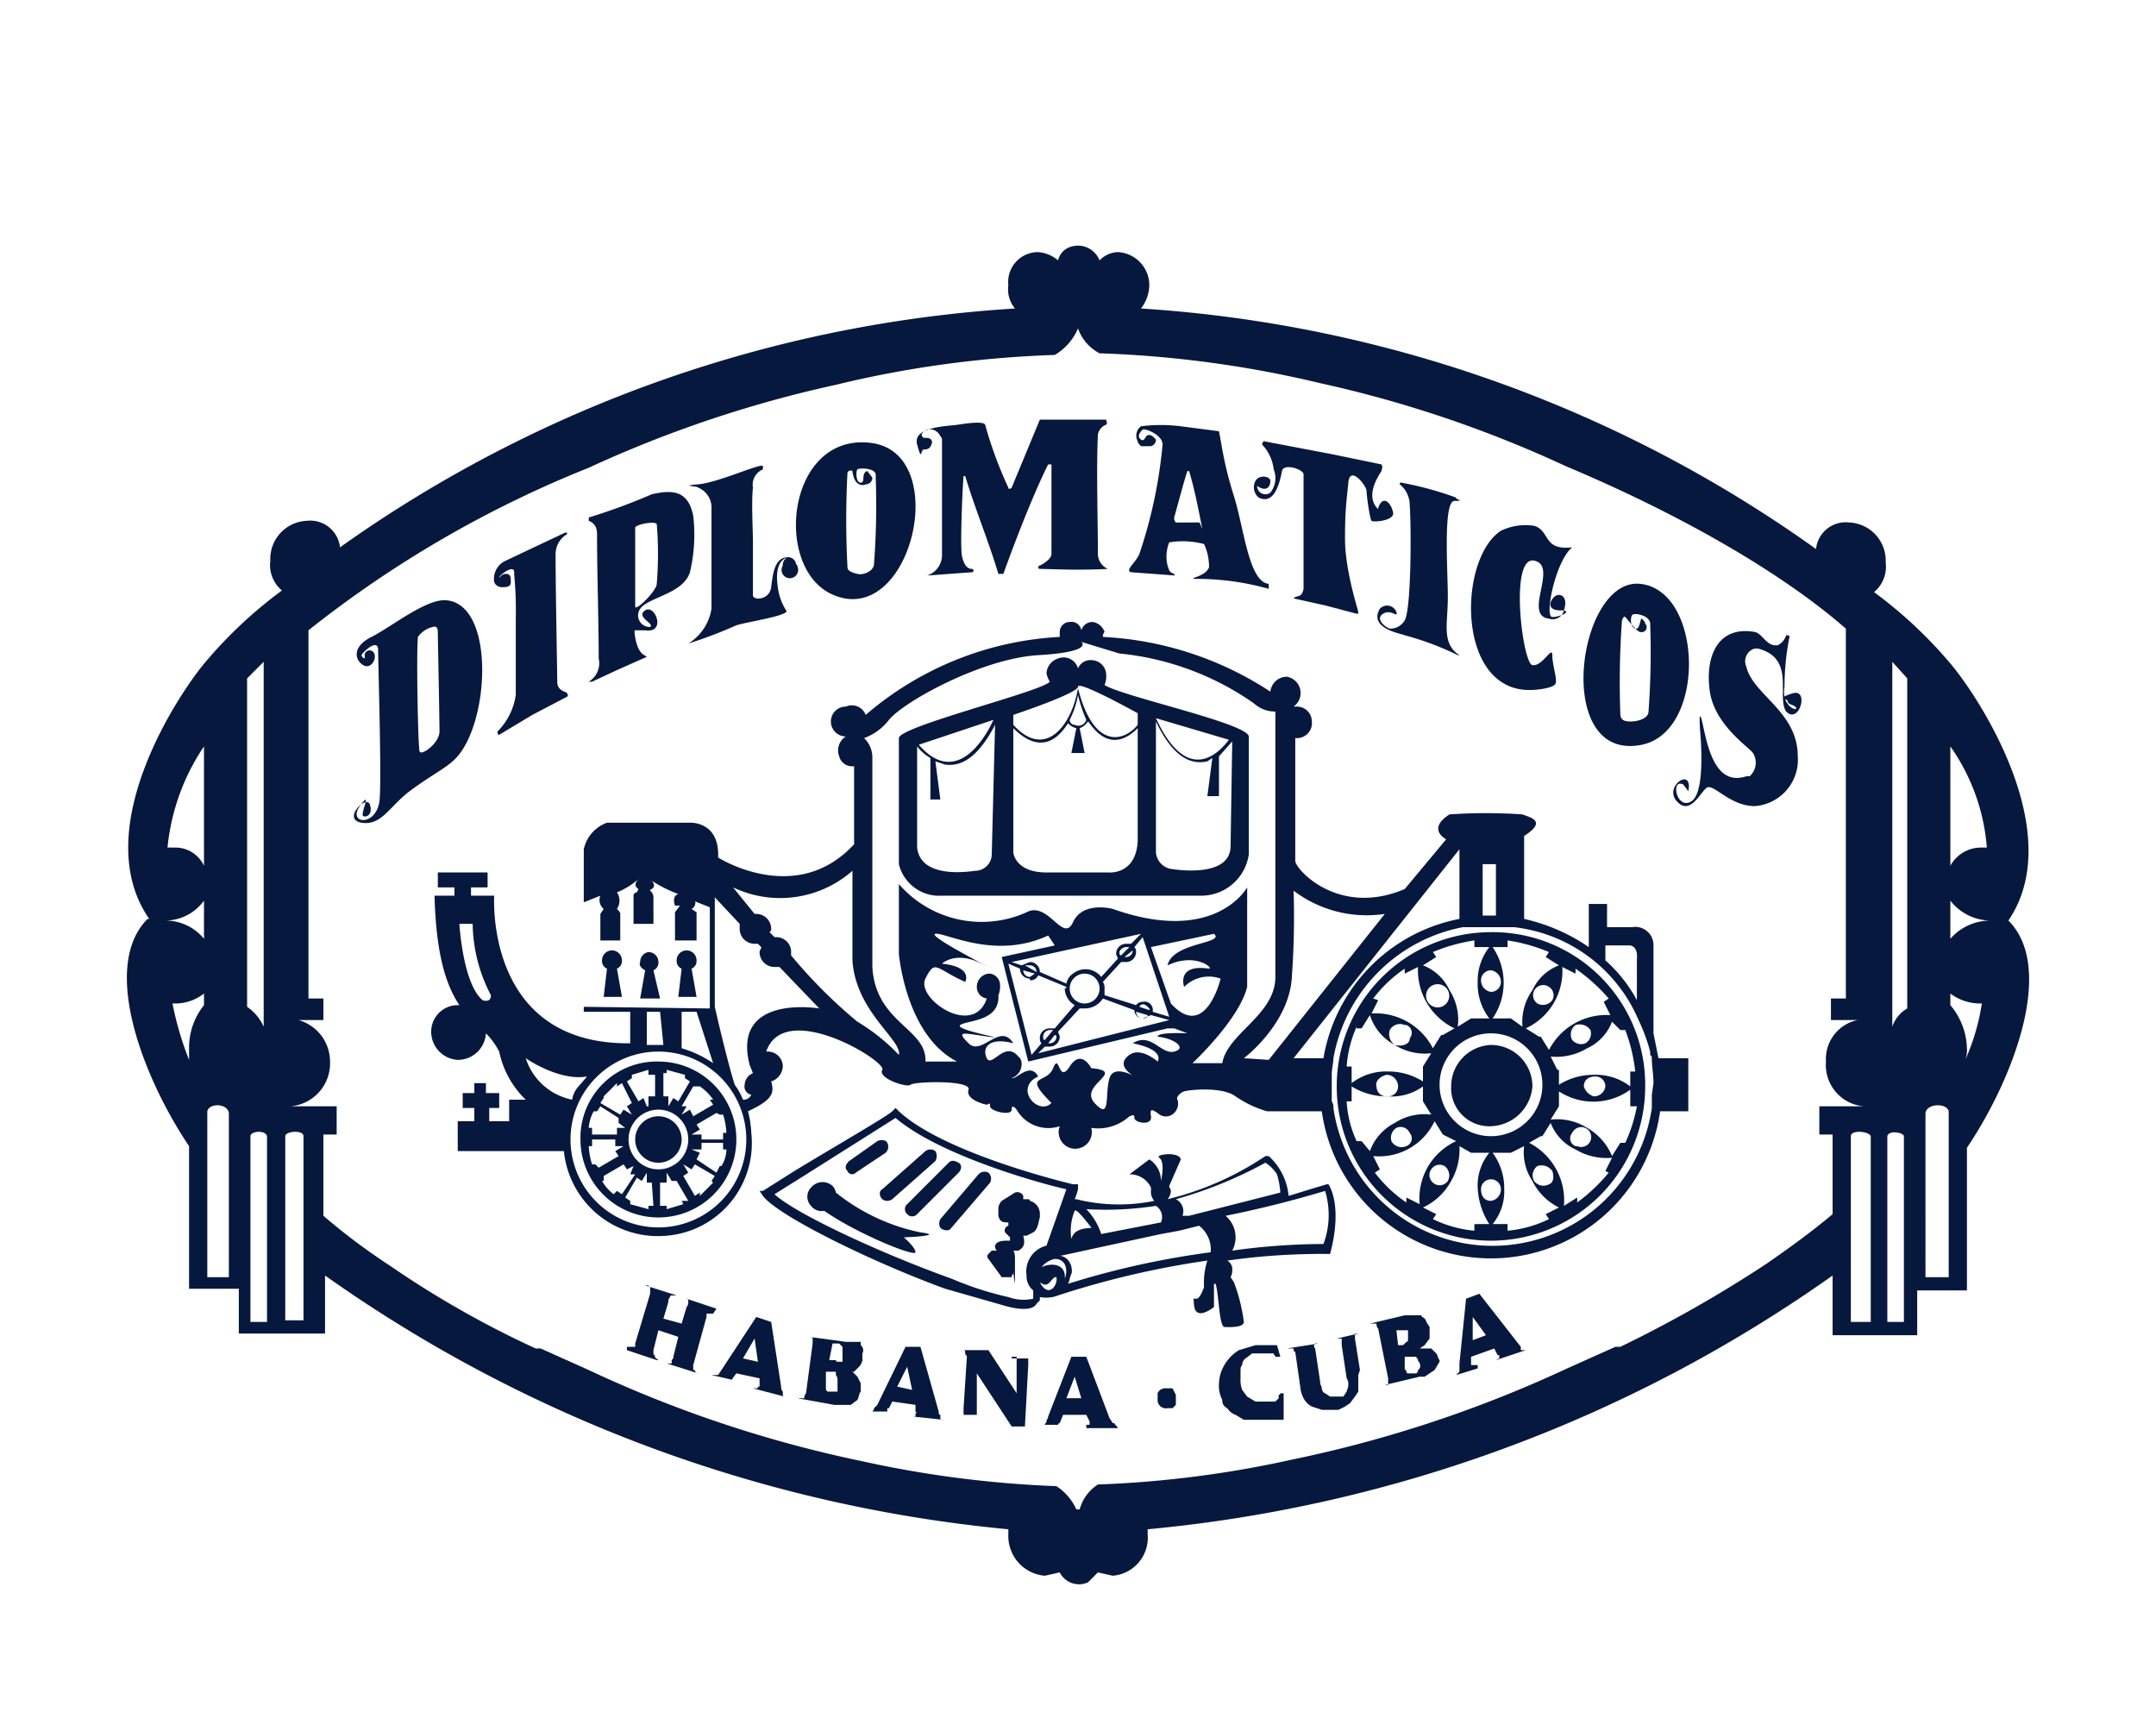 <?xml version="1.0" encoding="utf-8"?>
<!-- Generator: Adobe Illustrator 24.3.0, SVG Export Plug-In . SVG Version: 6.00 Build 0)  -->
<svg id="Layer_1" data-name="Layer 1" xmlns="http://www.w3.org/2000/svg" viewBox="0 0 130 104">
  <g id="diplomaticos-hp-logo">
    <path id="Path_195" data-name="Path 195" d="M107.7,42.9c.8.8,1.4-1.4.4-1.1s-.3.3-.3.5.5.2.5.4-.9-.2-.7-1.3a15.3,15.3,0,0,1,.3-3c0-.1-.1-.1-.2-.1a1,1,0,0,1-.5.6c-.7.1-.9-.7-1.4-.8-2.3-.4-3,1.6-2.7,3.6s2.3,3.3,2.6,3.7a1.1,1.1,0,0,1-.2,1.4h-.2c-1.8.6-2.3-1.6-2.6-3s-.2,0-.2.1.4,3.8-.5,4.4-1.3-1.4-.5-1l.3.4c.3-1.5-1.5-.3-.7.6s1.4-.5,1.8-.8,1.4,1.1,2.9,1.1a2.8,2.8,0,0,0,2.6-3h0c0-2.7-2.7-3.7-3.1-5.4a.8.8,0,0,1,.5-1.1h.2C108.3,39.7,107.1,42,107.7,42.9Z" fill="#06183e"/>
    <path id="Path_196" data-name="Path 196" d="M36,32.3c0,2.3.1,5.2.1,7.4a1.3,1.3,0,0,1-.6,1.4h.2l1.5-.7,1.8-.8h0c-.1-.1-.3-.1-.5-.5s-.3-1.2-.2-1.1h.6c1.3.2.6-1.6,0-1.2s.6.8.3,1a.7.7,0,0,1-.6-1.1c.5-.7,2.6-.9,3-2.2a9.8,9.8,0,0,0,.2-3.4c-.3-1.5-1.2-1.6-2.5-1.3a36.3,36.3,0,0,1-3.8,1.4v.2C36,31.6,36,32,36,32.3Zm2.3-.5c.1-.2,1.2-.4,1.3-.2a21.6,21.6,0,0,1,0,3.6c0,.4-1.2,1.6-1.3,1.4Z" fill="#06183e"/>
    <path id="Path_197" data-name="Path 197" d="M27,36.2c-1.2-.2-3.4,1.6-4.6,2.2s-1,1.4-.5,1.7.9-.5.6-.8a.3.3,0,0,0-.5.3c0,.2-.2,0-.2-.1s1-1.1,1-.3.2,7.1.1,8.9-2,1.6-1.2.5,0,.5.2.6.6-.1.4-.7-1.7.9-.5,1.1,1.7-1,2.9-1.9,2.2-1.4,2.7-1.9C29.5,43.8,29.9,36.6,27,36.2Zm-.5,7.9c0,.7-1.1,1.5-1.2,1.2s-.2-6-.1-6.9a1.5,1.5,0,0,1,.9-.6c.3-.1.3.2.3.4S26.5,43.3,26.5,44.1Z" fill="#06183e"/>
    <path id="Path_198" data-name="Path 198" d="M30.3,35.4c.2,0,.5,0,.5-.3s0-.5-.3-.5-.4.3-.4.2,1-.9.9-.2a22.6,22.6,0,0,1,.1,2.7v4.6A3.9,3.9,0,0,1,30,44.1c0,.1,0,.2.1.2l2-1.2L34.2,42c.1-.1,0-.1,0-.2s-.6-.1-.6-.7-.1-5.5-.1-7.7a1.4,1.4,0,0,1,.7-1.2.1.1,0,0,0-.1-.1l-3.6,1.7a1.2,1.2,0,0,0-.7,1.3A.5.5,0,0,0,30.3,35.4Z" fill="#06183e"/>
    <path id="Path_199" data-name="Path 199" d="M43.2,78.9h0l-1.8-.6h.1v.2a.4.4,0,0,1-.1.3l-.3,1L40,79.5l.3-1a.4.4,0,0,1,.1-.3.1.1,0,0,1,.1-.1h.3l-1.9-.6h.2a.1.1,0,0,0,.1.1v.4L38.3,81v.2h-.5v.2l1.8.6h.1c-.1-.1-.2-.1-.2-.2s-.1-.1-.1-.2v-.2l.3-1.2,1.2.4-.3,1.2c0,.1,0,.1-.1.2v.2h-.3l1.9.6h0a.2.2,0,0,1-.2-.2h-.1v-.3l.8-2.9v-.2h.4Z" fill="#06183e"/>
    <path id="Path_200" data-name="Path 200" d="M99.7,62.3V57a1.1,1.1,0,0,0-1.3-1.1H96.9V54.5H95.8v2.6a11.3,11.3,0,0,0-3.9-1.7v-5c1.4-.9.4-1.1-.1-1.3a32.3,32.3,0,0,0-4.4,0c-1.4.9-.2,1.5-.2,1.5l-2.5,3c-4,1.7-6.6-1.2-6.6-1.7V44.5h.1a.9.9,0,0,0,.9-1,.9.9,0,0,0-.9-.9H78a1,1,0,0,0-.4-1.8,1,1,0,0,0-1,.9,20.2,20.2,0,0,0-10.1-3.3.4.4,0,0,1,.1-.3.9.9,0,0,0-.7-.6.7.7,0,0,0-.7.5.6.6,0,0,0-.7-.5.6.6,0,0,0-.6.6v.3a19.5,19.5,0,0,0-11.7,4.7.9.9,0,0,0-1.2-.5.9.9,0,0,0,0,1.8,1,1,0,0,0-.4,1.2.8.8,0,0,0,.8.6h.1v4.7c-3.5,3.8-8.2.8-8.2.8.1-2.2-1.7-2.1-1.7-2.1h-5a2.2,2.2,0,0,0-1.4,1.6V61H38v1.9c-8.8.1-8.2-8.9-8.2-8.9H28.4v-.5h1v-.9h-3v.9h1V54H26.2c.1,3.6.7,5.4,1.5,6.6h-.1A1.6,1.6,0,0,0,26,62.2a1.7,1.7,0,0,0,1.6,1.7,1.7,1.7,0,0,0,1.7-1.6,4.4,4.4,0,0,1,.8,1.1,5.6,5.6,0,0,0,1.6,2.9h-1v1.3H29.5v-.8h.6v-.9h-.8v-.6h-.7v.6h-.7v.9h.7v.8h-1v1.8H34a5.7,5.7,0,0,0,6.2,5.1,5.6,5.6,0,0,0,5.1-6.2,5.9,5.9,0,0,0-.2-1.3c1.5-.7,1.6-1.1,1.4-1.8a1,1,0,0,0,.7-.9.9.9,0,0,0-.9-.9h-.1c1.1-3.2,7.3.6,7,1.1s1.5,1.1,1.7.9,3.7-.3,3.5.3,1,.9,1.1.9.2-.2.2.1,1.3.6,1.3.2.3,0,.3,0a2.2,2.2,0,0,0,2.6,1,1,1,0,1,0,1.9.1,2.8,2.8,0,0,0,2.3-.7c.1,0,.3-.2.3.1s1.1.5,1-.1.2-.3.4-.2a.7.7,0,0,0,1,0,.8.8,0,0,0,.2-.8c-.1-.1.1-.4.4-.5s2.3-.3,3.1.3a6.6,6.6,0,0,0,1.9.9h3.3a10.3,10.3,0,0,0,20.4,0h1.7V63.8H100Zm-70.6-2c-1.2-1-1.4-4.6-1.4-4.6h.8A9.5,9.5,0,0,0,29.6,60C29.6,60.5,29.1,60.3,29.1,60.3ZM96.8,57h1.5c.5.1.4.8.4.8v2.5a8.8,8.8,0,0,0-1.9-2.4Zm-7.4-4.9h.8v3.1h-.8ZM65.2,38.2v.2h0Zm-30,22.5V54.4l1-.4a.7.7,0,0,0,.2.8l-.2.3v1.6h1.2V55.1c0-.1-.1-.2-.2-.3a.9.9,0,0,0,0-1,4.6,4.6,0,0,0,1.3-.8c-.4.4,0,.6,0,.6s-.1.2-.1.2a.2.2,0,0,0-.2.2v1.7h1.2V54.1a.5.5,0,0,0-.2-.4.1.1,0,0,1,.1-.1c.3-.2,0-.5,0-.5a8,8,0,0,0,1.6.8c-.3.1-.3.4-.2.7H41l-.3.4v1.7H42V55l-.3-.2a.4.4,0,0,0,.2-.5h-.1l1,.4v6.1ZM43,64.1a6.6,6.6,0,0,0-1.9-.9V61H42ZM40,63H39V61h.8Zm-8.3.8s2,1.4,3.7,1.1l-.6.7a1.5,1.5,0,0,0-.3.7A3.7,3.7,0,0,1,31.7,63.8Zm8,10.2a5.3,5.3,0,0,1-5.3-5.3A5.3,5.3,0,1,1,39.7,74Zm5.5-9.8.2.5a.8.8,0,0,0-.5.7.5.5,0,0,0,.4.6.5.5,0,0,1-.5.3,4.1,4.1,0,0,0-.5-.9c-.5-1.6-1.2-4.7-1.2-4.7V54.1l1.5,1.6V56a.9.9,0,0,0,.9.9h.2l.2.2c0,.1-.1.2-.1.3a.9.9,0,0,0,.9.9h.3l2.4,2.5S44.1,59.9,45.2,64.2Zm9-.6a11.8,11.8,0,0,0-2.5-2,30.2,30.2,0,0,1-4-4v-.3a.9.9,0,0,0-.9-.8h-.1l-.3-.3c.1-.1.1-.1.1-.2a.9.9,0,0,0-.9-.9h-.1l-1.3-1.6a6.6,6.6,0,0,0,7.2-1v5.4C51.6,61,54.4,62.7,54.2,63.6Zm15.6-1.1c1,.1,1.8.7,1,.9s-1.4-1.2-2.5-.5c2,.4,1.5,1.1,1.5,1.1s-1-.9-1.7-.4-.2,1,.3,1.3-1.2-.9-1.5.1.1,2.6-.9,1.5,2-1.9-.2-2.1c0,0-.6-1.2-1.3-.1s-.6-.9-1,.1-1.9.3-.1,2.1c-.8.8-2.3-.9-.8-1.6-.5-.9-1.3.2-1.6.1a.9.9,0,0,0,.6-.9.5.5,0,0,0-.2-.4c-.8-1-1.6.7-1.9.1s.1-1.3,1.6-.9c-.8-1.3-1.9.8-2.7,0s-.3-.6,1.2-.4-2.1-.4-1.7-.7,2.4-.2,2.3-1.8a1.3,1.3,0,0,0,.1-.6.7.7,0,0,0-.6-.7h-.1a.8.8,0,0,0-.7.8.7.7,0,0,0,.6.7c-.8,2.4-4.3,0-3.7-1.2s.6-.6,2.4.2c0,0,.5-.9-1.4-1.1,0,0,.8-.8,2.4,0s-3.4-1.7-2.8-1.8,3.6,1.6,6.8.1l.4.6-3.2.7L62,64l8.4-2h.4l.8.3S69.8,62.2,69.8,62.5Zm3.1-4.1c-2-.3-1.5,1.1-1.5,1.1a2.1,2.1,0,0,1,2.2-.5s-.9,3.8-3,1.5l-1.2-3.4,3.8-.8c.7.6-2.5.5-2.8,1.9C72.1,57.4,73.2,58.4,72.9,58.4Zm-2.4,2.9-1-.3h0a.5.5,0,0,0-.6-.6.5.5,0,0,0-.4.2L66.6,60v-.4a.6.6,0,0,0-.1-.4L67.6,58h.3a.6.6,0,0,0,.6-.6.4.4,0,0,0-.1-.3l.5-.6Zm-8.4-2.2a.5.5,0,0,0,.5-.3l1.7.7a.1.1,0,0,1-.1.1,1.2,1.2,0,0,0,.6,1L63.6,62h-.3a.6.6,0,0,0-.6.5c0,.2,0,.3.1.4l-.6.7-1.4-5.5.7.3h0a.6.6,0,0,0,.6.6Zm.3-.4-.3.2a.4.4,0,0,1-.4-.4h0Zm-.6-.5h.3a.4.4,0,0,1,.4.4h0Zm2.7,1.4a.9.9,0,0,1,1.8,0,.9.9,0,0,1-.9.9h0A.9.9,0,0,1,64.5,59.6Zm-.9,2.8a.1.1,0,0,1,.1.1.4.4,0,0,1-.4.4h-.1Zm-.6.3c-.1,0-.1-.1-.1-.2a.4.4,0,0,1,.4-.4h.2Zm0,.4h.3a.6.6,0,0,0,.6-.6h0c0-.1-.1-.2-.1-.3l1.3-1.4h.3a1.3,1.3,0,0,0,1.1-.6l1.9.7h0a.5.5,0,0,0,.5.5l.5-.2,1.1.3-7.9,2Zm6.2-1.9c0,.1-.1.2-.3.2a.4.4,0,0,1-.4-.4Zm-.5-.5c.1-.2.3-.2.5,0s.1.1.1.2Zm-1.1-3.1c-.1,0-.1-.1-.1-.2s.2-.3.4-.3h.2Zm.7-.3h0a.4.4,0,0,1-.4.4h-.1Zm-.1-.4h-.3a.6.6,0,0,0-.6.6c0,.1.1.2.1.3l-1,1.1a1.2,1.2,0,0,0-1.7-.2.9.9,0,0,0-.4.6l-1.6-.7h0a.6.6,0,0,0-.6-.6l-.5.2-.6-.2,7.8-1.7h0Zm5.5,7.2H71.9s2.8-2.6,3.3-4.6v-6s-1.9,3.5-8.1,1.3c0,0-1.8-.5-2.4.8s-1.5-1.3-2.8-.6a6.6,6.6,0,0,1-7.7-1.7v4.2s.4,4.9,3.5,6.5H55.8c.1-2-3-2.3-3.2-5.7V45.6a1.6,1.6,0,0,0-.5-1.1,3.3,3.3,0,0,0,1.5-1.1c.9-1.1,5.6-3.7,9-3.9s2.6-.8,2.6-.8,2.3.7,2.3.7a17,17,0,0,1,8.1,3,1.9,1.9,0,0,0,1.3.5v16C76.9,61.2,74,62.3,73.7,64.1Zm1.3-.3s2.8-2.1,2.9-5a49.7,49.7,0,0,0,.1-5.1,7.3,7.3,0,0,0,5.5,1.4l-7,8.8Zm3,0L88,51.2v4.2a10.3,10.3,0,0,0-8.2,8.4ZM99.6,66h0v.2h0v.6h0a9.7,9.7,0,0,1-19.2,0h0a.6.6,0,0,0-.1-.4h0V66h0V64.8c0-.4.1-.7.1-1h0a9.8,9.8,0,0,1,7.8-7.9h3.1a9.3,9.3,0,0,1,7.5,5.6h0a10.7,10.7,0,0,1,.7,1.9h0v.2h0c.1.1.1.1.1.2h0c0,.5.1,1,.1,1.5Z" fill="#06183e"/>
    <path id="Path_201" data-name="Path 201" d="M121.1,55.5h0c3.6-5.3-1.8-13.5-3.5-15.5a26.9,26.9,0,0,0-4.6-4.3,2,2,0,0,0,.7-1.8,2.3,2.3,0,0,0-2.2-2.4,1.8,1.8,0,0,0-2,1.6A78.5,78.5,0,0,0,68.8,18.6a2.4,2.4,0,0,0,.5-1.4,2,2,0,0,0-1.9-2,1.6,1.6,0,0,0-1.1.5,1.4,1.4,0,0,0-1.8-.8,1.1,1.1,0,0,0-.7.8,2.1,2.1,0,0,0-1.2-.5,1.8,1.8,0,0,0-1.8,2,1.8,1.8,0,0,0,.4,1.4A78.5,78.5,0,0,0,20.5,33a1.8,1.8,0,0,0-2-1.6,2.3,2.3,0,0,0-2.2,2.4,2,2,0,0,0,.7,1.8,26.9,26.9,0,0,0-4.6,4.3c-1.7,2-7.1,10.2-3.4,15.5H8.9c-2.9,2.9-.2,9.7,2.5,13.7v8.6h3v2.7h5.2V76.9A85.1,85.1,0,0,0,60.8,92.2v.3A2.4,2.4,0,0,0,63,95l.9-.2a1.3,1.3,0,0,0,1.7.6l.6-.6.9.2a2.3,2.3,0,0,0,2.1-2.5v-.3a85.1,85.1,0,0,0,41.3-15.3v3.6h5.1V77.8h3V69.2C121.3,65.2,124,58.4,121.1,55.5ZM11.4,63.9a19.1,19.1,0,0,1-1-3.4h.1a2.8,2.8,0,0,0,1.8-.6v.7a4.1,4.1,0,0,0-.9,2.6Zm.9-7.3A3,3,0,0,0,10,55.5a2.9,2.9,0,0,0,2.3-1.2Zm0-4.4a1.9,1.9,0,0,0-1.8-1.1h-.4A13.2,13.2,0,0,1,12.3,45ZM13.8,77H12.5V67c.1-.5,1.2-.5,1.3.1Zm1.1-36.1,1-1v22a2.9,2.9,0,0,0-1-1.2Zm1.2,32.8v6h-1V68.5c0-.3.9-.4,1,0Zm2.2,1.7v4.2H17.2V68.5c0-.3,1.1-.4,1.1,0Zm92.2-7v4.8c-1.3,1.1-2.7,2.1-4,3a76.5,76.5,0,0,1-8.8,5h-.3l-2.9,1.3a75.2,75.2,0,0,1-16.6,5.5,64.6,64.6,0,0,1-11.7,1.5A2.6,2.6,0,0,0,65.1,91h-.2a3.3,3.3,0,0,0-1.2-1.4A65.7,65.7,0,0,1,52,88.1a74.4,74.4,0,0,1-16.5-5.5l-2.9-1.3h-.3a58.7,58.7,0,0,1-8.8-5,37.9,37.9,0,0,1-4-3V68.4h.8V66.7H17.5A2.6,2.6,0,0,0,19.9,64,2.6,2.6,0,0,0,18,61.5h1.5V60.2h-.9V38h0a67.3,67.3,0,0,1,16.9-9.8,72.5,72.5,0,0,1,14.9-5,64.6,64.6,0,0,1,13.2-1.8A3.4,3.4,0,0,0,65,19.8a2.7,2.7,0,0,0,1.3,1.5,66.5,66.5,0,0,1,13.3,1.8,71.7,71.7,0,0,1,14.8,5c6.9,2.9,13,6.4,16.9,9.8h0V60.2h-.9v1.3H112a2.4,2.4,0,0,0-1.9,2.5,2.5,2.5,0,0,0,2.3,2.7h-2.7v1.7Zm2.3,6.4v4.9h-1.2V68.5c0-.4,1.1-.3,1.2,0Zm2-1.6v6.5h-1V68.5c.1-.4,1-.2,1,0Zm-.7-11.3v-22l.9,1V60.8a2,2,0,0,0-.9,1.1ZM117.5,77h-1.4V67.1c.1-.6,1.3-.6,1.4-.1Zm.1-32a12.2,12.2,0,0,1,2.2,6.1h-.4a2.1,2.1,0,0,0-1.8,1.1Zm.9,18.9a1.7,1.7,0,0,0,.1-.7,4.2,4.2,0,0,0-1-2.6v-.7a3,3,0,0,0,1.8.6h.1a13.3,13.3,0,0,1-1,3.4Zm-.9-7.3V54.3a3.1,3.1,0,0,0,2.4,1.2,3.2,3.2,0,0,0-2.4,1.1Z" fill="#06183e"/>
    <path id="Path_202" data-name="Path 202" d="M75.9,30c1,.5,1.3-1.1,1.4-1.6s1.3-.1,1.3.2v6.9c-.1.5-.3.4-.5.5s0,.1,0,.1l1.8.4,1.9.5c.1,0,.1,0,.1-.1s-.8-2.5-.8-4.4.1-2.3.2-3.4,1.1.2,1.1.5.2,1.7.3,1.8,1.4,0,1.3-.5-.5-1-.8-.5.1.7.5.7-2-.3-.4-2.7c0-.1.1-.2,0-.4l-2.9-.6-4.2-.8a.3.3,0,0,0-.1.2,2.6,2.6,0,0,1,.7,1.5,1.4,1.4,0,0,1-.2,1.4.5.5,0,0,1-.8-.4c.6.4.8,0,.8-.3s-.7-.4-.9,0a.8.8,0,0,0,.2,1Z" fill="#06183e"/>
    <path id="Path_203" data-name="Path 203" d="M41.5,38.8h0a27.5,27.5,0,0,0,2.9-1.1c.6-.2,3.3-.6,3-.9a3.4,3.4,0,0,1-.5-1.4c-.1-.7-.1-1.6.6-1.8a.5.5,0,0,0-.3.5.5.5,0,1,0,.9.1A.4.4,0,0,0,48,34a.5.5,0,0,0-.6-.4c-.7.1-.8,1-.9,1.8s-1.1.8-1.1.5,0-2.5,0-3.2-.1-2.5,0-3.3a1,1,0,0,1,.6-1.1v-.2c-.1-.2-2.7,1-3.9,1.1s0,.1,0,.2a1.3,1.3,0,0,1,.8,1.3v6A3,3,0,0,1,41.5,38.8Z" fill="#06183e"/>
    <path id="Path_204" data-name="Path 204" d="M68.2,34.5l2.7.2a.1.1,0,0,1-.1-.1c-.3-.1-.3-.2-.4-.5a2.3,2.3,0,0,1,.1-1.4,5,5,0,0,1,2.1.1,3.2,3.2,0,0,1,.3,1.4c-.1.3-.5.5-.8.6s-.1.1,0,.1a16.1,16.1,0,0,1,4.4.6v-.3c-1.2-.1-1.5-3.4-2.1-5.3s-.7-2.9-.9-3.9h0l-2.3-.3a9.6,9.6,0,0,0-2.4,0,.7.7,0,0,0-.2.9c0,.1.1.2.2.3h.6a.4.4,0,0,0,.3-.4l-.2-.2c-.5-.3-.4.4-.7.2s0-.5.1-.6,1.2.3,1.2.9a28.7,28.7,0,0,1-1.4,6.6C68.5,33.9,67.8,34.4,68.2,34.5Zm2.6-3.3c.2-.7.7-2.6.8-2.8h.1c.3,1,.5,2,.7,3s0,.1-.1.1H70.9C70.8,31.4,70.8,31.3,70.8,31.2Z" fill="#06183e"/>
    <path id="Path_205" data-name="Path 205" d="M83.2,36.7c-.7,1.2,1.3,1.5,1.5,1.6a17.5,17.5,0,0,1,3.2,1.2H88c-1.1-.7-.7-1.9-.7-3.5s-.3-5.8.4-5.8,0-.1.1-.2a20.2,20.2,0,0,0-3.3-.9c-.1,0-.1,0-.1.1a1.6,1.6,0,0,1,.6,1.2c.1,1.4.1,6.3-.3,7a1,1,0,0,1-.9.5c-.3-.1-.9-.6-.4-.9s.9.3.8-.1A.6.6,0,0,0,83.2,36.7Z" fill="#06183e"/>
    <path id="Path_206" data-name="Path 206" d="M39.7,64A4.6,4.6,0,0,0,35,68.7,4.7,4.7,0,1,0,39.7,64Zm.1.7h.4v-.2l1.1.3V65l.3.2-.7,1.2-.3-.2-.3.5v-.6h-.3V64.7Zm-1.7.1,1-.3v.3h.4v1.3h-.4v.6h-.1l-.2-.5-.3.2-.7-1.2.3-.2Zm-1.7,1.3.8-.8v.2l.3-.2.6,1.2-.3.2.3.5-.5-.3-.2.3-1.2-.7.2-.3Zm-.6.9H36l.2-.3,1.1.7v.3l.4.3h-.5v.4H35.7v-.4h-.2A2.3,2.3,0,0,1,35.8,67Zm.1,3.2h-.2a4.3,4.3,0,0,1-.2-1.1h.2v-.4h1.4v.4h.5l-.5.3.2.3-1.2.7Zm1.3,1.6L37,72a2.7,2.7,0,0,1-.7-.8h.1v-.3l1.2-.7.2.3.4-.2-.2.5h.3L37.5,72Zm2.2.9h-.3v.2L38,72.6v-.2l-.3-.2.7-1.2.3.2.3-.5v.6h.3Zm-1.5-4a1.8,1.8,0,0,1,1.8-1.8,1.8,1.8,0,0,1,0,3.6h0a1.8,1.8,0,0,1-1.8-1.8Zm3.3,3.9-1,.3v-.2h-.4V71.3h.4v-.6l.3.5h.3l.7,1.2h-.4ZM43,71.3l-.8.8v-.2l-.3.2-.7-1.2.3-.2-.3-.5.5.3.2-.3,1.2.7-.2.3Zm.5-1h-.1l-.2.4L42,69.9l.2-.4-.5-.2h.6v-.4h1.3v.4h.2A1.9,1.9,0,0,1,43.5,70.3Zm-.1-3.1h.2a4.3,4.3,0,0,1,.2,1.1h-.2v.4H42.3v-.3h-.6l.5-.3-.2-.3,1.2-.7Zm-.4-.6-1.2.7-.2-.4-.5.3.3-.5h-.3l.7-1.2h.4a3,3,0,0,1,.8.8h-.2Z" fill="#06183e"/>
    <path id="Path_207" data-name="Path 207" d="M55.7,27.1c.3,0,.4-.1.5-.4h0c0-.2-.1-.3-.4-.3h-.1c-.3-.2,0-.4.2-.5a.7.7,0,0,1,.8.4.3.3,0,0,1,.1.2v7a1.3,1.3,0,0,1-.9,1.2h0l2.7-.2a.1.1,0,0,0,0-.2c-.3,0-.5-.3-.6-.8s0-3.5.1-4.8h.1c.6,2,1.4,3.9,2,5.9h.3c.5-1.4,1.7-4.6,2.7-6.6h.2v5.4c0,.3-.5.6-.7.7a.1.1,0,0,0,0,.2c.6,0,2.2.1,4.1,0h0a1,1,0,0,1-.6-.9c0-1.7-.1-5.3,0-7.2a.8.8,0,0,1,.5-.6c.1-.1,0-.2,0-.3h-4L61,29.4c-.1.1-.2.1-.2,0a24.6,24.6,0,0,1-1.4-3.8c-.1-.2-1-.1-1.6,0s-2.8.1-2.5,1.2S55.5,27.1,55.7,27.1Z" fill="#06183e"/>
    <path id="Path_208" data-name="Path 208" d="M92.3,41.6c.3,0,1.4-.1,1.5-.4s-.2-1.1-.2-1.7-.6.7-1.2.6-1.4-6.6.1-6.3-.7,3.3.9,3.5a.7.7,0,0,0,.9-.5c.3-.9-.3-1.1-.6-.8s-.4.8.4.8,0,.4-.5.4.2-3.4,1.2-4.2c-1.8.2-1.3-1-2.3-1.3a3.4,3.4,0,0,0-2,.3C87.9,33.7,87.8,41.7,92.3,41.6Z" fill="#06183e"/>
    <path id="Path_209" data-name="Path 209" d="M50.1,35.8c4.8,2.3,7.4-8.5,2.4-9.1S46.6,34.1,50.1,35.8Zm1-7.3a.2.2,0,0,1,.3-.1c.1.9.6.9.8.8a.4.4,0,0,0,.4-.4l-.3-.4c-.4.1-.1.7-.4.7s-.3-.7-.2-.8,1.2-.1,1.1.4a47.3,47.3,0,0,1-.1,5.3c0,.4-.6.7-1,.6s-.6-.2-.6-.4A54.2,54.2,0,0,1,51.1,28.5Z" fill="#06183e"/>
    <path id="Path_210" data-name="Path 210" d="M99,44.9c3.9-.8,3.7-9.3-.1-9.7S93.6,46,99,44.9Zm-1.2-7.5s.1-.3.2-.2.7.9.9.9a.3.3,0,0,0,.3-.5c0-.1-.1-.2-.2-.3s-.1.7-.4.6-.3-.6-.2-.8,1.1,0,1.1.5a47.7,47.7,0,0,1-.1,5.3c0,.4-.6.6-1.1.6s-.6-.2-.6-.5A51.9,51.9,0,0,1,97.8,37.4Z" fill="#06183e"/>
    <path id="Path_211" data-name="Path 211" d="M91.9,81.4h-.2v-.2L89.2,78l-.8.3L88,82.2v.5l-.2.2h0l1.3-.4v-.2h-.4v-.5l1.4-.5.2.4h.1v.2a.1.1,0,0,0-.1.1h-.1l1.8-.6h-.2Zm-3.1-.6V79.4l.8,1.1Z" fill="#06183e"/>
    <path id="Path_212" data-name="Path 212" d="M73.8,80s1.2.1,1.2-.3a10.5,10.5,0,0,0-.6-2.4l-.2-.3a.8.8,0,0,0,.1-.4A.6.6,0,0,0,74,76h0a40.8,40.8,0,0,1,6.1-.4h.1c.8-3-.1-4.2-.1-4.2H80l-1,.3-1.3.4a3.7,3.7,0,0,0-1.2-2.4h-.2a18.3,18.3,0,0,1-5.9,2.6.8.8,0,0,0,.2-.5c0-.1-.1-.2-.1-.3l.7-1.6c-.1-.5-1.6-.3-1.3-.1s.2,1,.1,1.4h0a1.5,1.5,0,0,0-.7-1.3l-1.2.9a1.4,1.4,0,0,1,1.3.8v.2a.8.8,0,0,0,.2.6h0a10.6,10.6,0,0,1-4.7-.1h-.1a3.9,3.9,0,0,0,.2-.6v-.3h-.3s-7.7-1.8-10.5-4.4l-.2-.2-.2.2c-.3.3-3.6,2.2-5.9,3.6l-1.9,1.2h-.2l.2.3c.9,1.2,6.6,4,11,5.6l3.5,1c1,.3,1.8.3,2-.1l.2-.2v-.2a2,2,0,0,0,1.1-.1,53.6,53.6,0,0,1,9-2.1h0a4.4,4.4,0,0,0-.2,1.6h0c-.5,1.4-.7.1-.6,1.1s1.2.1,1.2.1V77.4h.1C73.5,78.1,73.5,79.8,73.8,80Zm6.1-8.2a5,5,0,0,1-.1,3.2,40.2,40.2,0,0,0-5.5.4,1.7,1.7,0,0,0-.4-2.1Q76.9,72.7,79.9,71.8Zm-10.2.9a.8.8,0,0,1,.3,1l-3.6.7a3.8,3.8,0,0,0-.9-1.5A19.7,19.7,0,0,0,69.7,72.7Zm-4.9.3c.1-.2.9.9,1,1s-1-.1-1.2.7h0A3.2,3.2,0,0,1,64.8,73Zm-2.9,3.9a1.1,1.1,0,0,0,.4.9v.5a2.7,2.7,0,0,1-1.5-.1,19.3,19.3,0,0,1-3.4-1.1C53.2,75.6,48,73.2,46.7,72l1.6-1L54,67.4c2.7,2.3,8.9,4,10.3,4.3l-1.2,3.4a1.6,1.6,0,0,0-1.2,1.8Zm.8.4c.5.4.6-.1.9-.3h.1c.1.5-.5,1.3-1,.3Zm1.5-.2c.1-.9-.8-1-1.4-.7a1.4,1.4,0,0,1,.8-.5c.7,0,.8.7.6,1.2ZM73,75.5a50.8,50.8,0,0,0-8.6,1.9c.1-.2.1-.4.2-.6s0-1.2-1-1.1H64l6-1.3,1.1-.2h0l1.2-.3A1.8,1.8,0,0,1,73,75.5Zm-1.3-2.2h-.4a.8.8,0,0,0-.4-1,25.5,25.5,0,0,0,5.4-2.2,2.3,2.3,0,0,1,.7.7,5.2,5.2,0,0,1,.2,1.1Z" fill="#06183e"/>
    <path id="Path_213" data-name="Path 213" d="M87.5,65.5a2.3,2.3,0,0,0,2.4,2.4,2.6,2.6,0,0,0,2.5-2.4A2.5,2.5,0,0,0,89.9,63h0a2.5,2.5,0,0,0-2.4,2.5Z" fill="#06183e"/>
    <path id="Path_214" data-name="Path 214" d="M62.1,72.4a.1.1,0,0,0-.1-.1h-.3v-.2h0a.4.4,0,0,0-.5-.2l-.8.5h0a.8.8,0,0,0-.2.4v.5c.1.4.3.4.6.4h0v.2h0a.3.3,0,0,0-.2.4h0l.3.3v.2h-.1c-.3,0-.7,0-.8.3a.4.4,0,0,0,.1.3h-.3l-.2.2h0a.2.2,0,0,0,0,.3h0l.8,1.1h.6c0-.1,0-.1.1-.2h0v-.2h0a5.4,5.4,0,0,0,.1.8h0V76c0-.2,0-.5-.1-.6h.3c.4-.2.4-.5.3-.9h.2l.4-.2c.3-.2.3-.6.4-.9v-.2A.8.8,0,0,0,62.1,72.4Z" fill="#06183e"/>
    <path id="Path_215" data-name="Path 215" d="M77.2,84h0a.1.1,0,0,1-.1.1v.2l-.2.2H75.7l-.5-.3-.3-.4a1.7,1.7,0,0,1-.1-.7v-.4c0-.2,0-.3.1-.4a.5.5,0,0,1,.2-.4l.4-.3h1.3c0,.1.1.1.1.2h.3L77,81.1H75.7l-1,.3a2.6,2.6,0,0,0-1.1,1.4,2.8,2.8,0,0,0-.1.9,1.9,1.9,0,0,0,.2.7.5.5,0,0,0,.3.5,1,1,0,0,0,.5.4l.5.3h2.4V84Z" fill="#06183e"/>
    <path id="Path_216" data-name="Path 216" d="M66.6,41.3a1.3,1.3,0,0,0,.1-.6.9.9,0,0,0-.9-.9h0a.8.8,0,0,0-.8.5.9.9,0,0,0-1.2-.6,1,1,0,0,0-.7.9,1.7,1.7,0,0,0,.2.5c-.5.6-9.1,2.7-9.1,3.4v7.6A2.5,2.5,0,0,0,56.8,54H72.5a2.9,2.9,0,0,0,2.8-2.5V44.4C75.2,43.6,67.7,42,66.6,41.3Zm7.5,3.3c-.6.8-2.5,2.8-4.4-1.3ZM59.8,51.5a1,1,0,0,1-1,1c-.7.1-3.3.4-3.5-1.4V45a2.7,2.7,0,0,0,.8.7v2.5h.6l-.3-2.3.6.2c.9.1,1.9-.3,3-2.4Zm-4.4-6.6,4.5-1.5S58,47.9,55.4,44.9Zm13.2,5.8c-.1,2.1-1.8,1.9-1.8,1.9H63.1c-1.9,0-2-1.2-2-1.2V43.9c.8.8,2.1,1.6,3.3-.3a.9.9,0,0,0,.5.3l-.3,1.5h.8l-.3-1.5a1,1,0,0,0,.5-.4c.1,0,1.2,2.2,3,.4Zm-4.1-7.3a5.3,5.3,0,0,0,.5-1.5,8.8,8.8,0,0,0,.5,1.5.5.5,0,0,1-.7.3A.3.3,0,0,1,64.5,43.4Zm4.1.3c-.7.9-2.6,1.7-3.6-2.2-.4,2.3-2,4.3-3.9,2.2v-.6S65,41.8,65,41.4,68.6,43,68.6,43ZM74.2,51c0,1.8-2.8,1.5-3.5,1.4a1.1,1.1,0,0,1-1-1h0V43.5c1.1,2.3,2.2,2.6,3.1,2.4l.3-.2L72.8,48h.7V45.6l.8-.9Z" fill="#06183e"/>
    <path id="Path_217" data-name="Path 217" d="M59.6,70.7a.5.5,0,0,0-.6.1l-2.3,2.7c-.1.2-.1.5.1.6s.4.1.5,0l2.4-2.8A.5.5,0,0,0,59.6,70.7Z" fill="#06183e"/>
    <path id="Path_218" data-name="Path 218" d="M47.2,83.9a.4.4,0,0,1-.1-.3l-.6-3.9-.9-.3-2.1,3.2-.2.3h-.4l1.3.3h-.1l.3-.4,1.4.3v.5h-.1c0,.1,0,.1-.1.1h-.2l1.9.5h0a.1.1,0,0,1-.1-.1Zm-2.4-2,.7-1.2.2,1.4Z" fill="#06183e"/>
    <path id="Path_219" data-name="Path 219" d="M37.5,57.9a.6.6,0,0,0-1.2,0,.5.5,0,0,0,.3.5l-.2,1.7h1.1l-.3-1.7A.5.5,0,0,0,37.5,57.9Z" fill="#06183e"/>
    <path id="Path_220" data-name="Path 220" d="M86.6,81.6l-.3-.3h-.7l.3-.2.3-.4V80l-.2-.3a.3.3,0,0,0-.1-.2c-.1-.1-.2-.1-.2-.2h-1l-2.1.5H83a.4.4,0,0,0,.1.3l.6,3v.4h-.2l2.1-.5h.3l.3-.2.3-.2.3-.5V82C86.7,81.9,86.7,81.7,86.6,81.6Zm-2.4-1.4h.7v.5c0,.1,0,.2-.1.2l-.2.2h-.3Zm1.3,2.4c0,.1,0,.1-.1.2h-.5a.1.1,0,0,1-.1-.1c0-.1-.1-.1-.1-.2v-.7h.7c0,.1.1.1.1.2s.1.1.1.2A.3.3,0,0,1,85.5,82.6Z" fill="#06183e"/>
    <path id="Path_221" data-name="Path 221" d="M82,82.6l-.3-1.9v-.3h.2l-1.3.3h.3v.4l.3,2a.6.6,0,0,1,.1.4c0,.2-.1.3-.1.4l-.2.3h-.8l-.3-.2c-.1,0-.2-.2-.2-.3s-.1-.2-.1-.4l-.3-2a.2.2,0,0,1,0-.3h.2l-1.9.3h.4c0,.1,0,.2.1.2l.3,2.1a1.9,1.9,0,0,0,.2.7,1.2,1.2,0,0,0,.5.5l.6.2h1l.4-.2.3-.2.3-.4.2-.3v-1Z" fill="#06183e"/>
    <path id="Path_222" data-name="Path 222" d="M42,57.9a.6.6,0,0,0-1.2,0,.5.5,0,0,0,.3.5l-.2,1.7H42l-.3-1.7A.5.5,0,0,0,42,57.9Z" fill="#06183e"/>
    <path id="Path_223" data-name="Path 223" d="M39.7,58a.6.6,0,0,0-.6-.6.6.6,0,0,0-.5.6c-.1.2.1.4.3.5l-.3,1.7h1.2l-.4-1.7A.5.5,0,0,0,39.7,58Z" fill="#06183e"/>
    <path id="Path_224" data-name="Path 224" d="M61,81.8h.3v2.2l-1.7-2.6H58.1c.1,0,.1.1.1.2s.1.1.1.2l-.2,3.1v.4h.8v-.2h0V82.8L61,86h.8l.2-3.7v-.2h0v-.2H61Z" fill="#06183e"/>
    <path id="Path_225" data-name="Path 225" d="M56.7,85.3c-.1,0-.1-.1-.1-.2l-1.1-3.9h-.9l-1.7,3.5-.2.2a.3.3,0,0,1-.1.2h.9v-.2h.1l.2-.4,1.4.2v.4h0c.1.1.1.1,0,.1v.2h-.2l1.9.2h-.2C56.7,85.5,56.7,85.4,56.7,85.3Zm-2.6-1.7.6-1.2.3,1.4Z" fill="#06183e"/>
    <path id="Path_226" data-name="Path 226" d="M67.2,85.8h-.1l-.2-.3-1.4-3.7h-.9l-1.4,3.6c0,.1-.1.2-.1.3s-.1.1-.1.2h.8a.1.1,0,0,1,.1-.1h0l.2-.5h1.4l.2.4v.2h-.2v.2h1.9C67.3,85.9,67.2,85.9,67.2,85.8Zm-2.9-1.5.5-1.3.4,1.3Z" fill="#06183e"/>
    <path id="Path_227" data-name="Path 227" d="M55.5,74.3a12,12,0,0,1-5.1-2.4.8.8,0,0,0-.2-.4.9.9,0,0,0-1.3.1.8.8,0,0,0,0,1.1.8.8,0,0,0,.8.3c2,1.4,5.5,2.8,5.5,2.5s-.7-.9-.7-.9S57.1,74.5,55.5,74.3Z" fill="#06183e"/>
    <path id="Path_228" data-name="Path 228" d="M51.9,81.1v-.2h-.9l-2.2-.3h0c.1,0,.2,0,.2.1H49v.3l-.4,3a.4.4,0,0,0-.1.3h-.4l2.2.4h1l.4-.3c.1-.2.1-.4.2-.5v-.5l-.2-.4-.3-.3h.1l.3-.3a.8.8,0,0,0,.2-.4v-.4A.4.4,0,0,0,51.9,81.1Zm-1.4,2.8h-.6c-.1-.1-.1-.1-.1-.2v-1h.6v.2a.4.4,0,0,1,.1.3Zm.3-2.2v.4h-.3a.1.1,0,0,1-.1-.1H50l.2-1h.4l.2.2Z" fill="#06183e"/>
    <path id="Path_229" data-name="Path 229" d="M89.9,56.2a9.3,9.3,0,1,0,9.3,9.3A9.2,9.2,0,0,0,89.9,56.2Zm1,.9v-.4a10.3,10.3,0,0,1,2.5.7l-.2.3.8.5a2.9,2.9,0,0,0-1.6,1.5,3.3,3.3,0,0,0-.6,2.2l-.7-.5H90a3.8,3.8,0,0,0,0-4.3Zm2.7,3.2a.7.7,0,0,1-.9.2.6.6,0,0,1,.7-1,.6.6,0,0,1,.2.8ZM93,65.5a3.1,3.1,0,1,1-3.1-3.2h0A3.1,3.1,0,0,1,93,65.5Zm-2.5-6.3a.6.6,0,0,1-.6.6.7.7,0,0,1-.6-.7.6.6,0,0,1,.6-.6A.7.7,0,0,1,90.5,59.2Zm-4.1-1.8a10.3,10.3,0,0,1,2.5-.7v.4h.9a3.3,3.3,0,0,0-.7,2.1,3.4,3.4,0,0,0,.7,2.2H88.7l-.8.5a3.3,3.3,0,0,0-.5-2.2,2.9,2.9,0,0,0-1.6-1.5l.8-.5Zm.7,3.2a.7.7,0,1,1,.2-.9h0A.7.7,0,0,1,87.1,60.6Zm-4.3-.4a8.1,8.1,0,0,1,1.9-1.8v.3l.8-.4A3.9,3.9,0,0,0,87.7,62l-.7.4h-.1l-.5.8a3.9,3.9,0,0,0-3.7-2.1l.4-.8ZM85,62.7c-.1.3-.5.4-.9.3a.8.8,0,0,1-.3-.9.7.7,0,0,1,.9-.3h.1a.5.5,0,0,1,.2.8ZM81.8,62h.3l.5-.8A3.1,3.1,0,0,0,84.1,63a3.4,3.4,0,0,0,2.2.5l-.5.8h0v.9a3.9,3.9,0,0,0-2.1-.6,3.4,3.4,0,0,0-2.2.7v-1h-.3a7.1,7.1,0,0,1,.6-2.4Zm2.5,3.5a.6.6,0,0,1-.6.6.6.6,0,0,1-.7-.6c-.1-.3.2-.6.6-.7h0A.7.7,0,0,1,84.3,65.5Zm-2.2,3.3h-.3a6.5,6.5,0,0,1-.6-2.4h.3v-.9a4,4,0,0,0,2.2.6,3.2,3.2,0,0,0,2.1-.6v.9h0l.5.8a3.3,3.3,0,0,0-2.2.5,3.1,3.1,0,0,0-1.5,1.7Zm2.7.3a.7.7,0,0,1-.9-.3.7.7,0,0,1,.3-.8.6.6,0,0,1,.8.3A.5.5,0,0,1,84.8,69.1Zm0,3.1v.3a8.1,8.1,0,0,1-1.9-1.8l.3-.2-.4-.8a3.7,3.7,0,0,0,3.7-2.1l.5.8H87l.8.4a3.8,3.8,0,0,0-2.2,3.8Zm2.5-1a.6.6,0,0,1-.9.1.6.6,0,0,1-.1-.8.6.6,0,0,1,.8-.2.7.7,0,0,1,.2.9Zm1.6,2.6v.4a7.2,7.2,0,0,1-2.5-.7l.2-.3-.8-.4a3.7,3.7,0,0,0,1.7-1.6,3.8,3.8,0,0,0,.5-2.1l.7.4h1.1a3.1,3.1,0,0,0-.7,2.1,4.4,4.4,0,0,0,.7,2.2Zm1-1.4c-.4,0-.6-.3-.6-.7a.6.6,0,0,1,.6-.6h0a.6.6,0,0,1,.6.6.7.7,0,0,1-.6.7Zm3.5,1.1a7.2,7.2,0,0,1-2.5.7v-.4H90a3.1,3.1,0,0,0,.7-2.1,3.6,3.6,0,0,0-.7-2.2h1.1l.8-.4a3.1,3.1,0,0,0,.5,2.1A3.5,3.5,0,0,0,94,72.8l-.8.4Zm-.7-3.2a.8.8,0,0,1,.9.3h0c.1.3.1.7-.2.8h0a.7.7,0,0,1-.9-.2h0a.7.7,0,0,1,.2-.9Zm4.3.4a10.7,10.7,0,0,1-1.9,1.8v-.3l-.8.5a3.9,3.9,0,0,0-2.1-3.8l.7-.4h.1l.5-.8a2.9,2.9,0,0,0,1.5,1.6,3.6,3.6,0,0,0,2.2.5l-.4.8Zm-2.2-2.4a.6.6,0,1,1,.3.8H95A.5.5,0,0,1,94.8,68.3Zm3.2.6h-.3l-.5.8a3.5,3.5,0,0,0-1.5-1.7,3.4,3.4,0,0,0-2.2-.5l.5-.8h0v-.9a3.8,3.8,0,0,0,4.3-.1v1h.4A9.5,9.5,0,0,1,98,68.9Zm-2.5-3.4c0-.4.3-.6.7-.6a.6.6,0,0,1,.6.6.7.7,0,0,1-.7.6A.9.9,0,0,1,95.5,65.5Zm2.2-3.4H98a10.2,10.2,0,0,1,.6,2.5h-.3v.9a3.4,3.4,0,0,0-2.2-.7,3.9,3.9,0,0,0-2.1.6v-.9h-.1l-.4-.8a3.6,3.6,0,0,0,2.2-.5,2.9,2.9,0,0,0,1.5-1.6ZM95,61.8a.8.8,0,0,1,.9.3.7.7,0,0,1-.3.8.7.7,0,0,1-.8-.2.7.7,0,0,1,.2-.9Zm2.1-.6a3.9,3.9,0,0,0-3.7,2.1l-.5-.8h-.1L92,62a3.8,3.8,0,0,0,2.2-3.7l.8.4v-.3A10.7,10.7,0,0,1,97,60.2l-.3.2Z" fill="#06183e"/>
    <path id="Path_230" data-name="Path 230" d="M70.7,83.7h-.4a.5.5,0,0,0-.5.3v.4a.5.5,0,0,0,.6.5h.3l.2-.2v-.6Z" fill="#06183e"/>
    <path id="Path_231" data-name="Path 231" d="M53.2,72.3a.5.5,0,0,0,.6,0L56.4,70a.6.6,0,0,0,0-.6.5.5,0,0,0-.6,0l-2.6,2.3C53,71.8,53,72.1,53.2,72.3Z" fill="#06183e"/>
    <path id="Path_232" data-name="Path 232" d="M51.6,70.7l1.8-1.2a.5.5,0,0,0,.1-.6c-.1-.2-.4-.2-.6-.1L51.2,70c-.2.2-.3.4-.1.6h0A.3.3,0,0,0,51.6,70.7Z" fill="#06183e"/>
    <path id="Path_233" data-name="Path 233" d="M54.7,73.2a.4.4,0,0,0,.6,0h0l2.5-2.5c.2-.2.2-.5,0-.6s-.4-.2-.6,0h0l-2.5,2.5a.4.4,0,0,0,0,.6Z" fill="#06183e"/>
    <path id="Path_234" data-name="Path 234" d="M39.7,67.3a1.4,1.4,0,0,0-1.4,1.4,1.4,1.4,0,0,0,1.4,1.4,1.4,1.4,0,0,0,0-2.8Z" fill="#06183e"/>
  </g>
</svg>
